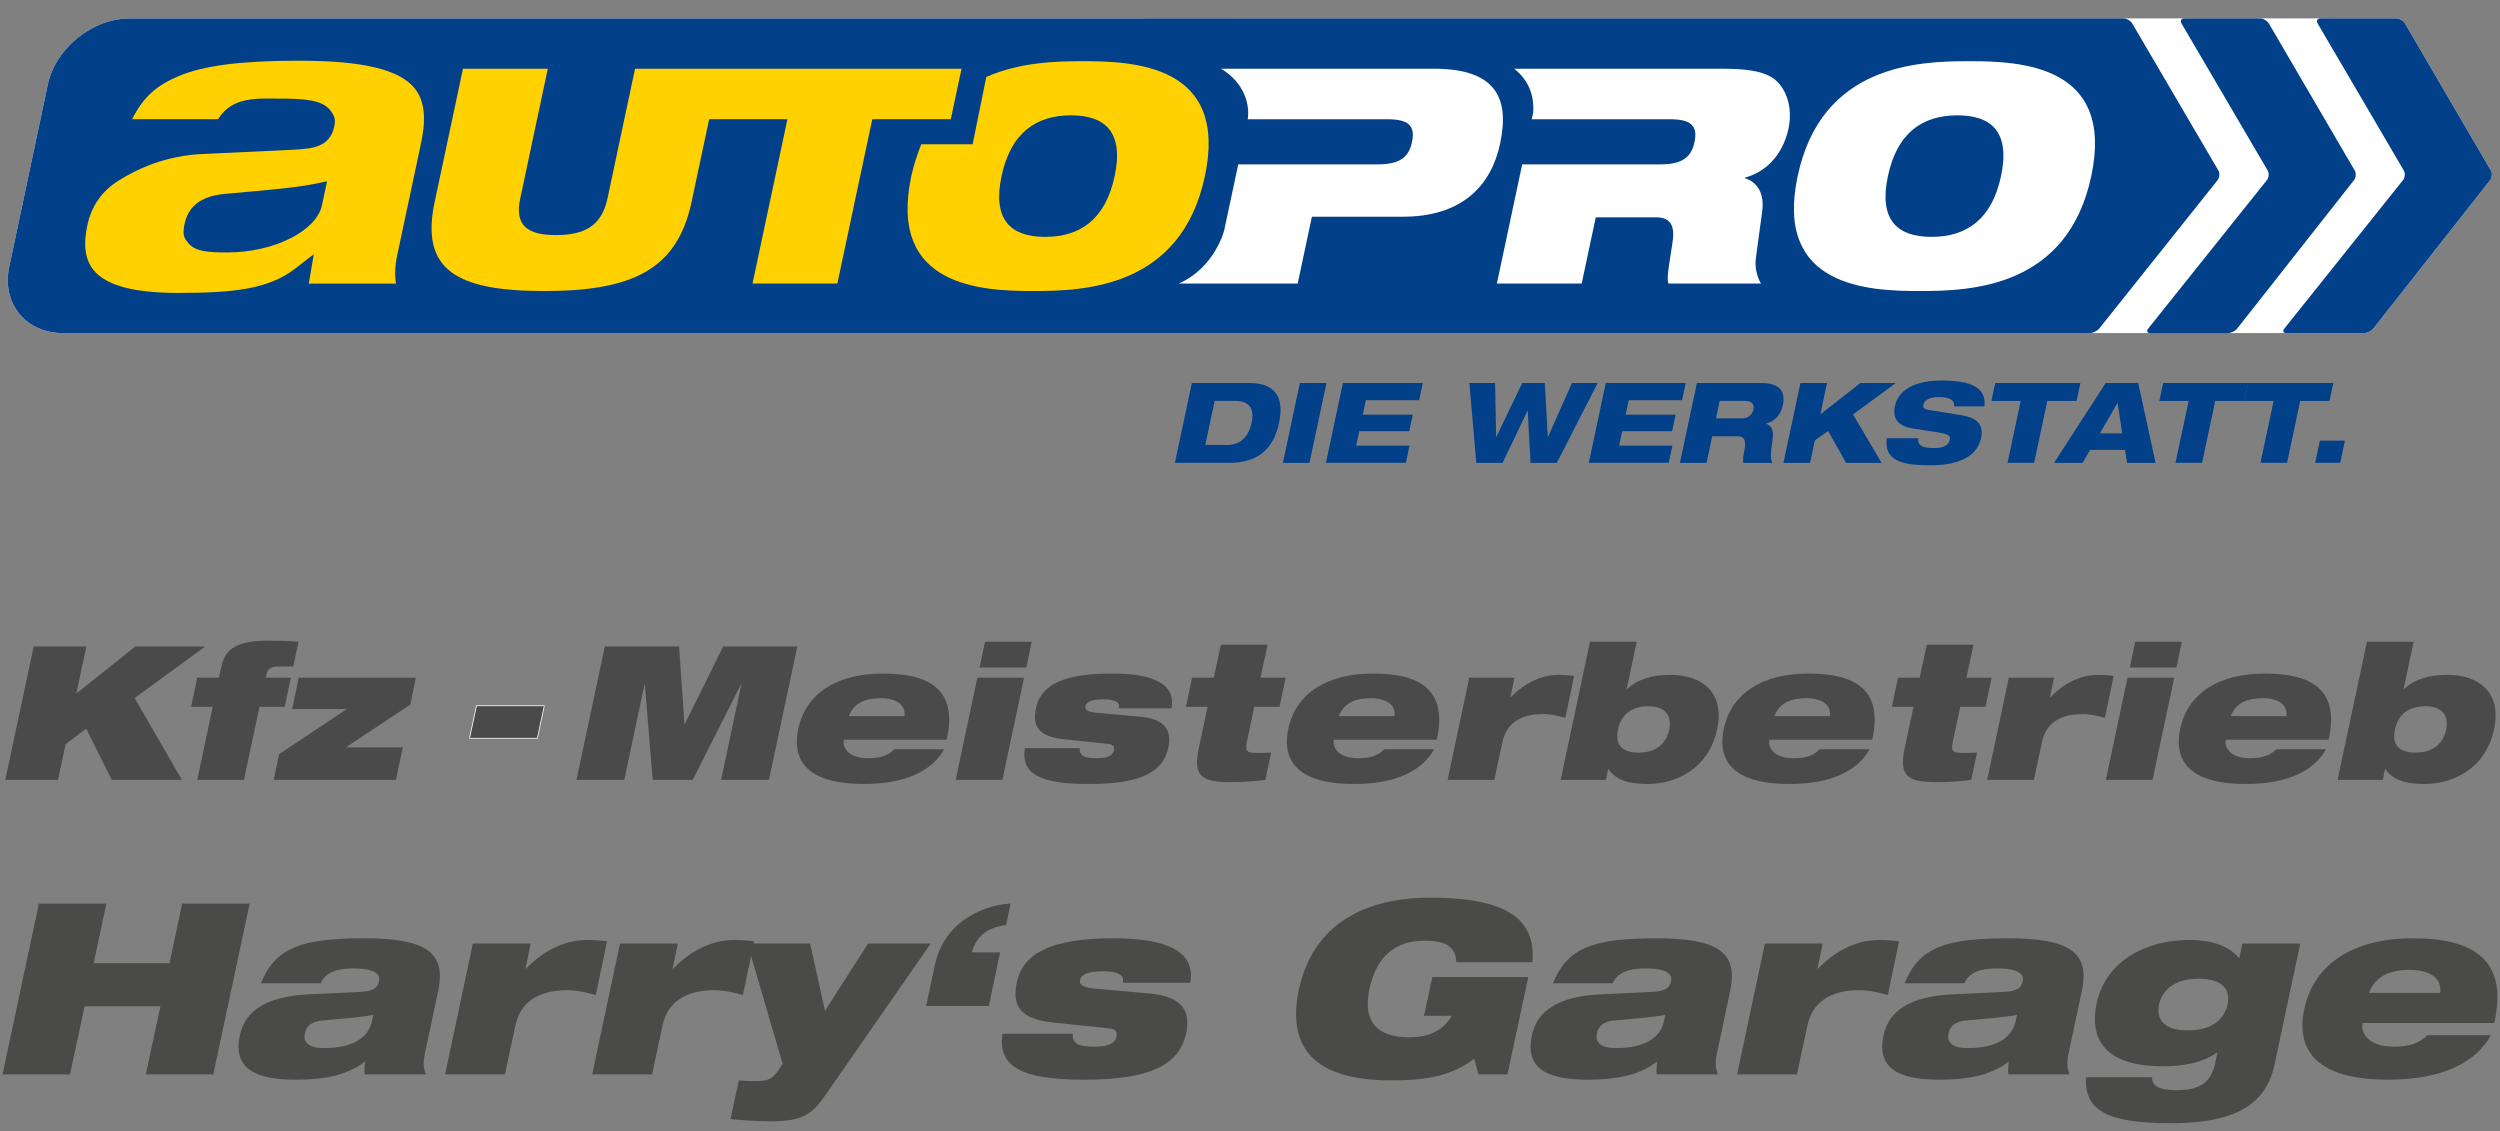 <?xml version="1.0" encoding="utf-8"?>
<!-- Generator: Adobe Illustrator 16.0.0, SVG Export Plug-In . SVG Version: 6.00 Build 0)  -->
<!DOCTYPE svg PUBLIC "-//W3C//DTD SVG 1.1//EN" "http://www.w3.org/Graphics/SVG/1.1/DTD/svg11.dtd">
<svg version="1.1" id="Ebene_1_Kopie" xmlns="http://www.w3.org/2000/svg" xmlns:xlink="http://www.w3.org/1999/xlink" x="0px"
	 y="0px" width="781.511px" height="353.681px" viewBox="0 0 781.511 353.681" enable-background="new 0 0 781.511 353.681"
	 xml:space="preserve">
<rect x="0" y="0" width="781.511" height="353.681" fill="#808080" stroke="none"/>
<g>
	<g>
		<path fill="#FFFFFF" d="M778.626,53.268L751.813,7.357c-0.515-0.879-1.769-1.599-2.786-1.599h-10.561c-0.002,0-0.002,0-0.003,0
			h-7.487h-5.544c-0.001,0-0.001,0-0.001,0L579.134,5.759c-0.015,0-0.027-0.001-0.043-0.001l-538.6,0.014
			c-11.646,0-23.146,9.322-25.556,20.716L2.889,83.406c-2.41,11.393,5.146,20.715,16.79,20.715h55.374h493.524h145.854
			c0.107,0.02,0.227,0.031,0.359,0.031h24.131c1.02,0,2.368-0.655,3-1.457l36.494-46.371
			C779.045,55.522,779.14,54.148,778.626,53.268z"/>
		<g>
			<path fill="#024089" d="M682.88,5.757c-1.019,0-1.43,0.719-0.914,1.598l26.896,45.906c0.516,0.879,0.416,2.25-0.221,3.046
				l-37.096,46.396c-0.638,0.797-0.324,1.448,0.695,1.448h24.13c1.02,0,2.369-0.655,2.999-1.457l36.495-46.373
				c0.631-0.8,0.726-2.175,0.212-3.055L709.262,7.356c-0.515-0.879-1.768-1.599-2.786-1.599H682.88z"/>
		</g>
		<g>
			<path fill="#024089" d="M725.434,5.757c-1.019,0-1.432,0.719-0.916,1.598l26.897,45.906c0.516,0.879,0.415,2.25-0.221,3.046
				l-37.097,46.396c-0.637,0.797-0.323,1.448,0.696,1.448h24.13c1.02,0,2.369-0.655,2.999-1.457l36.494-46.373
				c0.632-0.8,0.727-2.175,0.212-3.055L751.816,7.356c-0.514-0.879-1.769-1.599-2.786-1.599H725.434z"/>
		</g>
		<path fill="#024089" d="M693.454,53.261L666.559,7.355c-0.518-0.879-1.771-1.598-2.789-1.598l-84.635,0.001
			c-0.015,0-0.028-0.001-0.044-0.001l-538.6,0.015c-11.646,0-23.146,9.322-25.556,20.716L2.889,83.406
			c-2.41,11.393,5.146,20.715,16.79,20.715h55.374h493.524h84.678c1.021,0,2.373-0.653,3.008-1.45l36.973-46.362
			C693.871,55.513,693.969,54.141,693.454,53.261z"/>
		<path fill="#FFD100" d="M338.405,19.127c-8.056,0-19.621,0.285-30.087,4.944l-4.27,21.033h-16.058
			c-1.106,2.762-2.399,6.586-3.114,9.947c-7.396,34.796,22.176,35.924,38.258,35.924c16.081,0,46.133-1.128,53.528-35.924
			C384.059,20.255,354.487,19.127,338.405,19.127z M348.45,55.051c-2.898,13.636-10.902,18.996-21.718,18.996
			c-10.816,0-16.541-5.359-13.643-18.996c2.898-13.636,10.902-18.997,21.718-18.997S351.35,41.415,348.45,55.051z"/>
		<path fill="#FFFFFF" d="M448.152,21.478h-66.457c7.547,4.483,9.045,11.643,8.345,15.799h43.657c6.676,0,8.776,2.069,7.697,7.148
			c-1.04,4.889-4.02,6.959-10.695,6.959h-43.616c-2.039,9.582-4.397,20.606-4.397,20.606s-2.807,11.551-14.133,16.633
			c2.789,0,37.113,0,37.113,0l4.438-20.876h28.401c18.809,0,27.698-9.969,30.438-22.853
			C472.12,29.942,466.962,21.478,448.152,21.478z"/>
		<path fill="#FFFFFF" d="M553.433,23.924c-3.288-1.788-7.757-2.446-15.375-2.446h-15.622h-40.238h-8.852
			c5.294,4.187,6.211,9.562,5.951,13.639l-0.457,2.16h0.213h42.956c6.676,0,8.776,2.069,7.697,7.148
			c-1.039,4.889-4.019,6.959-10.695,6.959h-43.168l-7.915,37.239h26.519l4.397-20.689h18.81c4.891,0,5.943,3.009,5.167,7.994
			c-1.188,7.807-1.811,10.721-1.289,12.698h28.965c-1.254-2.07-1.969-4.889-1.613-7.899l1.99-14.671
			c0.769-5.831-1.71-9.216-5.42-10.344l0.041-0.188c8.188-2.257,12.264-9.028,13.601-15.33
			C560.654,32.857,557.896,26.369,553.433,23.924z"/>
		<path fill="#FFFFFF" d="M615.486,19.127c16.08,0,45.652,1.128,38.257,35.925c-7.394,34.797-37.445,35.926-53.526,35.926
			c-16.082,0-45.653-1.129-38.26-35.926C569.354,20.255,599.405,19.127,615.486,19.127z M603.813,74.047
			c10.816,0,18.818-5.359,21.719-18.996c2.898-13.636-2.828-18.997-13.642-18.997c-10.817,0-18.818,5.36-21.719,18.997
			C587.273,68.688,592.998,74.047,603.813,74.047z"/>
		<path fill="#FFD100" d="M225.044,21.478h-0.075h-26.445l-8.636,40.627c-1.839,8.652-7.401,11.38-16.054,11.38
			c-8.651,0-13.056-2.728-11.219-11.38l8.636-40.627H144.73l-8.854,41.662c-4.538,21.348,6.967,27.836,34.239,27.836
			s41.536-6.488,46.073-27.836l5.501-25.881h24.474l-10.921,51.368h26.521l10.92-51.368h24.546l3.351-15.78H225.044L225.044,21.478z
			"/>
		<g>
			<path fill="#FFD100" d="M93.458,18.977c19.902,0,31.386,2.734,36.138,8.602c3.066,3.785,3.715,9.211,2.044,17.078l-7.443,35.012
				c-0.72,3.382-0.857,6.319-0.404,8.982H96.53c0.755-4.578,1.563-9.193,1.563-9.193l-5.81,4.504
				c-8.447,6.55-19.768,7.604-36.705,7.604c-13.822,0-22.44-2.345-26.346-7.168c-2.608-3.222-3.246-7.759-1.946-13.87
				c1.312-6.17,4.542-10.792,9.875-14.129c5.999-3.753,14.819-7.771,26.23-8.259l28.3-1.329c5.816-0.344,11.396-0.65,12.814-7.321
				c0.482-2.266,0.014-3.425-1.356-5.117c-2.438-3.011-7.464-3.54-15.363-3.542c-6.691,0-15.216-0.903-19.605,6.426H41.294
				c3.646-7.104,7.634-10.525,14.545-13.465C63.805,20.462,75.406,18.977,93.458,18.977 M71.103,78.917
				c14.563,0,27.844-6.741,29.545-14.744l0.679-3.184l0.919-4.325l-4.331,0.889c-5.278,1.082-13.88,1.838-24.77,2.795l-2.334,0.206
				c-4.861,0.416-11.51,1.846-13.125,9.444c-0.79,3.714,0.041,4.587,1.186,6C61.089,78.738,65.447,78.917,71.103,78.917"/>
		</g>
		<g>
			<path fill="#024089" d="M372.576,119.732h18.031c7.723,0,10.999,4.158,9.234,12.475c-2.086,9.821-8.452,12.476-15.615,12.476
				h-16.95L372.576,119.732z M376.781,139.091h6.954c4.753,0,6.788-3.494,7.516-6.919c0.988-4.647-0.816-6.849-5.255-6.849h-6.291
				L376.781,139.091z"/>
			<path fill="#024089" d="M406.34,119.732h8.316l-5.3,24.953h-8.316L406.34,119.732z"/>
			<path fill="#024089" d="M419.796,119.732h24.988l-1.143,5.382h-16.671l-0.955,4.507h15.619l-1.098,5.172h-15.621l-0.958,4.507
				h16.669l-1.145,5.384h-24.987L419.796,119.732z"/>
			<path fill="#024089" d="M459.328,119.732h8.037l0.335,16.844h0.07l8.085-16.844h7.06l0.931,16.844h0.07l7.489-16.844h8.038
				l-12.778,24.953h-8.214l-0.881-16.251h-0.07l-7.785,16.251h-8.212L459.328,119.732z"/>
			<path fill="#024089" d="M501.971,119.732h24.987l-1.144,5.382h-16.671l-0.955,4.507h15.621l-1.1,5.172h-15.62l-0.957,4.507h16.67
				l-1.144,5.384h-24.987L501.971,119.732z"/>
			<path fill="#024089" d="M530.456,119.732h19.991c6.114,0,7.758,2.795,6.875,6.954c-0.706,3.32-2.839,5.137-5.195,5.697
				l-0.015,0.069c1.458,0.526,2.417,1.783,2.055,4.473c-0.662,4.927-0.855,6.501-0.075,7.761h-9.123
				c-0.224-1.083,0.055-2.55,0.298-3.706c0.832-3.914-0.313-4.611-2.41-4.611h-7.618l-1.767,8.317h-8.317L530.456,119.732z
				 M536.429,130.774h8.001c2.029,0,3.333-1.046,3.696-2.761c0.351-1.642-0.511-2.69-2.539-2.69h-8.002L536.429,130.774z"/>
			<path fill="#024089" d="M562.823,119.732h8.317l-2.078,9.784l12.493-9.784h11.077l-13.373,9.821l8.948,15.132h-11.113
				l-5.608-9.961l-4.153,2.936l-1.491,7.024h-8.317L562.823,119.732z"/>
			<path fill="#024089" d="M610.902,127.036c0.118-1.712-0.992-2.9-4.802-2.9c-2.796,0-4.503,0.803-4.853,2.446
				c-0.178,0.836,0.313,1.328,1.525,1.536c2.023,0.35,8.219,1.295,10.574,1.714c4.479,0.802,6.872,2.69,5.938,7.094
				c-1.798,8.458-12.785,8.527-16.209,8.527c-8.459,0-14.255-1.502-13.267-8.458h9.855c-0.191,1.887,0.604,3.077,4.938,3.077
				c2.097,0,4.473-0.489,4.926-2.624c0.281-1.328-0.672-1.781-3.476-2.236l-8.05-1.26c-4.974-0.768-6.416-3.354-5.629-7.059
				c0.696-3.286,3.712-7.933,14.648-7.933c9.051,0,14.043,2.167,13.314,8.074L610.902,127.036L610.902,127.036z"/>
			<path fill="#024089" d="M623.712,119.732h26.629l-1.187,5.591h-9.156l-4.112,19.359h-8.317l4.112-19.359h-9.156L623.712,119.732z
				"/>
			<path fill="#024089" d="M658.244,119.732h10.169l5.429,24.953h-8.911l-0.644-4.054h-10.902l-2.363,4.054h-8.911L658.244,119.732z
				 M661.975,126.022h-0.069l-5.464,9.435h6.987L661.975,126.022z"/>
			<path fill="#024089" d="M676.212,119.732h26.628l-1.186,5.591h-9.158l-4.111,19.359h-8.316l4.111-19.359h-9.157L676.212,119.732z
				"/>
			<path fill="#024089" d="M702.774,119.732h26.63l-1.187,5.591h-9.158l-4.109,19.359h-8.317l4.11-19.359h-9.157L702.774,119.732z"
				/>
			<path fill="#024089" d="M725.195,137.764h7.828l-1.47,6.919h-7.828L725.195,137.764z"/>
		</g>
	</g>
	<g>
		<path fill="#4A4A4A" d="M26.952,227.787l-6.427,4.791l-2.396,11.218H1.653l8.881-41.716h16.477l-3.155,14.724l18.463-14.724
			h21.851l-22.085,16.126l14.782,25.59h-21.91L26.952,227.787z"/>
		<path fill="#4A4A4A" d="M66.505,220.951h-6.777l1.929-9.114h6.777l0.759-3.389c1.228-5.843,5.142-8.18,14.606-8.18
			c2.805,0,6.544,0.059,9.523,0.351l-1.636,7.712h-4.382c-2.688,0-3.681,0.818-4.031,2.571l-0.233,0.935h7.887l-1.928,9.114h-7.888
			l-4.849,22.845H61.656L66.505,220.951z"/>
		<path fill="#4A4A4A" d="M87.246,235.733l21.033-13.964l0.059-0.117H91.336l2.045-9.815h36.633l-1.753,8.414l-19.981,13.262v0.117
			h17.645l-2.162,10.166h-38.21L87.246,235.733z"/>
		<path fill="#4A4A4A" stroke="#FFFFFF" stroke-width="0.25" stroke-miterlimit="1" d="M148.943,220.62h21.209l-2.162,10.167
			h-21.209L148.943,220.62z"/>
		<path fill="#4A4A4A" d="M189.081,202.08h23.195l1.694,24.247h0.116l11.978-24.247h23.195l-8.881,41.716h-14.957l6.311-29.797
			h-0.117l-15.074,29.797h-12.503l-2.454-29.797h-0.116l-6.311,29.797H180.2L189.081,202.08z"/>
		<path fill="#4A4A4A" d="M295.124,234.214c-1.812,3.33-4.85,6.076-8.998,7.946c-4.148,1.869-9.406,2.921-16.125,2.921
			c-15.366,0-22.903-5.608-20.449-17.294c2.337-11.042,12.094-17.235,26.467-17.235c14.139,0,23.546,4.732,19.923,20.683h-32.134
			c-0.526,2.278,1.169,5.784,7.596,5.784c3.797,0,6.192-0.818,8.18-2.805H295.124z M282.737,223.873
			c0.468-3.447-2.396-5.609-7.42-5.609c-5.083,0-8.354,1.578-9.991,5.609H282.737z"/>
		<path fill="#4A4A4A" d="M305.523,211.837h14.606l-6.777,31.959h-14.606L305.523,211.837z M307.919,200.619h14.606l-1.694,8.063
			h-14.606L307.919,200.619z"/>
		<path fill="#4A4A4A" d="M332.69,231.117c-8.296-0.876-9.99-4.265-8.822-9.815c1.578-7.537,9.29-10.75,23.546-10.75
			c9.933,0,20.449,1.811,18.813,10.867h-16.477c0.176-0.818,0.059-1.519-0.643-1.987c-0.76-0.467-1.986-0.818-4.148-0.818
			c-4.382,0-5.434,0.993-5.667,2.22c-0.175,0.818,0.351,1.694,3.447,1.986l13.672,1.227c7.712,0.701,9.99,4.207,8.822,9.641
			c-1.753,8.238-9.582,11.393-25.007,11.393c-15.19,0-21.092-3.154-19.864-11.218h17.177c-0.116,1.285,0.351,2.104,1.285,2.571
			c0.936,0.467,2.396,0.584,4.032,0.584c3.739,0,5.024-0.993,5.375-2.454c0.175-0.935-0.117-1.812-1.578-1.986L332.69,231.117z"/>
		<path fill="#4A4A4A" d="M372.654,211.837h6.777l2.22-10.283h14.606l-2.22,10.283h7.887l-1.928,9.114h-7.888l-2.396,11.276
			c-0.643,2.979,0.585,3.155,3.739,3.155c1.169,0,2.513-0.059,3.915-0.117l-1.812,8.53c-2.629,0.351-6.251,0.701-10.809,0.701
			c-8.881,0-11.86-1.694-10.049-10.399l2.804-13.146h-6.777L372.654,211.837z"/>
		<path fill="#4A4A4A" d="M448.314,234.214c-1.812,3.33-4.85,6.076-8.998,7.946c-4.148,1.869-9.406,2.921-16.125,2.921
			c-15.366,0-22.903-5.608-20.449-17.294c2.337-11.042,12.094-17.235,26.467-17.235c14.139,0,23.546,4.732,19.923,20.683h-32.134
			c-0.526,2.278,1.168,5.784,7.596,5.784c3.797,0,6.192-0.818,8.18-2.805H448.314z M435.928,223.873
			c0.468-3.447-2.396-5.609-7.42-5.609c-5.083,0-8.354,1.578-9.991,5.609H435.928z"/>
		<path fill="#4A4A4A" d="M459.299,211.837h14.139l-1.285,6.135h0.117c4.849-4.966,10.049-7.011,15.073-7.011
			c1.578,0,3.214,0.117,4.732,0.351l-2.746,13.087c-2.453-0.643-4.498-1.168-7.069-1.168c-5.199,0-11.101,1.694-12.562,8.588
			l-2.57,11.978h-14.606L459.299,211.837z"/>
		<path fill="#4A4A4A" d="M497.041,200.619h14.606l-3.155,14.84h0.117c3.154-3.038,7.653-4.499,13.613-4.499
			c9.465,0,17.118,5.2,14.548,17.06c-2.513,11.861-12.328,17.061-21.793,17.061c-6.485,0-10.166-1.636-12.152-4.674h-0.117
			l-0.701,3.389h-14.139L497.041,200.619z M512.29,235.266c5.667,0,8.646-3.038,9.523-7.245c0.876-4.089-1.11-7.245-6.368-7.245
			c-5.668,0-8.647,2.746-9.641,7.245C504.87,232.578,506.681,235.266,512.29,235.266z"/>
		<path fill="#4A4A4A" d="M584.445,234.214c-1.812,3.33-4.85,6.076-8.998,7.946c-4.148,1.869-9.406,2.921-16.125,2.921
			c-15.366,0-22.903-5.608-20.449-17.294c2.337-11.042,12.094-17.235,26.467-17.235c14.139,0,23.546,4.732,19.923,20.683h-32.134
			c-0.526,2.278,1.168,5.784,7.596,5.784c3.797,0,6.192-0.818,8.18-2.805H584.445z M572.059,223.873
			c0.468-3.447-2.396-5.609-7.42-5.609c-5.083,0-8.354,1.578-9.991,5.609H572.059z"/>
		<path fill="#4A4A4A" d="M593.326,211.837h6.777l2.22-10.283h14.606l-2.22,10.283h7.887l-1.928,9.114h-7.888l-2.396,11.276
			c-0.643,2.979,0.585,3.155,3.739,3.155c1.169,0,2.513-0.059,3.915-0.117l-1.812,8.53c-2.629,0.351-6.251,0.701-10.809,0.701
			c-8.881,0-11.86-1.694-10.049-10.399l2.804-13.146h-6.777L593.326,211.837z"/>
		<path fill="#4A4A4A" d="M627.972,211.837h14.139l-1.285,6.135h0.117c4.849-4.966,10.049-7.011,15.073-7.011
			c1.578,0,3.214,0.117,4.732,0.351l-2.746,13.087c-2.453-0.643-4.498-1.168-7.069-1.168c-5.2,0-11.101,1.694-12.562,8.588
			l-2.57,11.978h-14.606L627.972,211.837z"/>
		<path fill="#4A4A4A" d="M665.071,211.837h14.606l-6.777,31.959h-14.606L665.071,211.837z M667.467,200.619h14.606l-1.694,8.063
			h-14.606L667.467,200.619z"/>
		<path fill="#4A4A4A" d="M727.119,234.214c-1.812,3.33-4.85,6.076-8.998,7.946c-4.148,1.869-9.406,2.921-16.125,2.921
			c-15.366,0-22.903-5.608-20.449-17.294c2.337-11.042,12.094-17.235,26.467-17.235c14.139,0,23.546,4.732,19.923,20.683h-32.134
			c-0.526,2.278,1.168,5.784,7.596,5.784c3.797,0,6.192-0.818,8.18-2.805H727.119z M714.732,223.873
			c0.468-3.447-2.396-5.609-7.42-5.609c-5.083,0-8.354,1.578-9.991,5.609H714.732z"/>
		<path fill="#4A4A4A" d="M739.914,200.619h14.606l-3.155,14.84h0.117c3.154-3.038,7.653-4.499,13.613-4.499
			c9.465,0,17.118,5.2,14.548,17.06c-2.513,11.861-12.328,17.061-21.793,17.061c-6.485,0-10.166-1.636-12.152-4.674h-0.117
			l-0.701,3.389h-14.139L739.914,200.619z M755.163,235.266c5.667,0,8.646-3.038,9.523-7.245c0.876-4.089-1.11-7.245-6.368-7.245
			c-5.668,0-8.647,2.746-9.641,7.245C747.743,232.578,749.554,235.266,755.163,235.266z"/>
	</g>
	<g>
		<path fill="#4A4A49" d="M50.149,314.554H26.443l-4.562,21.313H0.793l11.367-53.396h21.089l-3.964,18.621h23.706l3.964-18.621
			h21.089l-11.367,53.396H45.588L50.149,314.554z"/>
		<path fill="#4A4A49" d="M81.558,307.375c2.318-5.609,5.384-9.049,10.47-11.218c5.01-2.094,11.965-2.842,21.837-2.842
			c19.069,0,25.725,4.263,23.107,16.452l-4.188,19.743c-0.673,3.141-0.225,5.011,0.374,6.356h-19.145
			c-0.149-1.196-0.075-2.543,0.149-4.038c-5.011,3.889-11.741,5.684-21.688,5.684c-12.563,0-19.742-3.365-17.499-13.835
			c1.57-7.479,7.927-12.265,21.837-12.863l15.929-0.747c3.813-0.225,5.31-1.122,5.758-3.365c0.599-2.692-2.542-3.964-7.852-3.964
			c-4.263,0-8.675,0.673-10.396,4.637H81.558z M116.706,317.246c-3.291,0.673-8.676,1.122-15.48,1.72
			c-3.515,0.3-5.385,1.421-5.908,4.039c-0.673,2.842,1.271,4.636,5.908,4.636c6.281,0,13.61-1.57,15.106-8.6L116.706,317.246z"/>
		<path fill="#4A4A49" d="M147.814,294.961h18.098l-1.646,7.852h0.149c6.207-6.356,12.863-8.974,19.294-8.974
			c2.02,0,4.113,0.149,6.058,0.449l-3.515,16.751c-3.141-0.822-5.759-1.495-9.049-1.495c-6.655,0-14.209,2.168-16.078,10.992
			l-3.291,15.331H139.14L147.814,294.961z"/>
		<path fill="#4A4A49" d="M193.805,294.961h18.098l-1.646,7.852h0.149c6.207-6.356,12.863-8.974,19.294-8.974
			c2.02,0,4.113,0.149,6.058,0.449l-3.515,16.751c-3.141-0.822-5.759-1.495-9.049-1.495c-6.655,0-14.209,2.168-16.078,10.992
			l-3.291,15.331H185.13L193.805,294.961z"/>
		<path fill="#4A4A49" d="M230.971,337.736c1.421,0.15,2.393,0.225,4.562,0.225c3.889,0,5.459-0.149,7.628-3.141l1.495-2.243
			l-10.993-37.616h19.594l4.637,21.014l13.461-21.014h19.593l-33.054,47.562c-4.113,5.834-6.955,8.002-16.977,8.002
			c-4.188,0-9.198-0.374-12.563-0.673L230.971,337.736z"/>
		<path fill="#4A4A49" d="M292.216,301.766c3.142-14.956,17.2-19.069,23.707-19.294l-1.421,6.73
			c-5.385,0.599-9.273,3.216-10.694,8.525h8.824l-3.515,16.752h-19.594L292.216,301.766z"/>
		<path fill="#4A4A49" d="M329.158,319.64c-10.619-1.122-12.788-5.46-11.293-12.564c2.02-9.646,11.891-13.76,30.138-13.76
			c12.714,0,26.175,2.318,24.081,13.91h-21.09c0.225-1.048,0.075-1.944-0.822-2.543c-0.972-0.599-2.543-1.047-5.31-1.047
			c-5.608,0-6.955,1.271-7.254,2.842c-0.225,1.047,0.448,2.169,4.412,2.542l17.499,1.571c9.872,0.897,12.788,5.384,11.293,12.339
			c-2.244,10.544-12.265,14.583-32.008,14.583c-19.443,0-26.996-4.039-25.426-14.358h21.986c-0.15,1.645,0.448,2.692,1.645,3.29
			c1.197,0.599,3.066,0.748,5.16,0.748c4.786,0,6.432-1.271,6.88-3.141c0.225-1.197-0.149-2.318-2.019-2.543L329.158,319.64z"/>
		<path fill="#4A4A49" d="M447.761,305.431h29.988l-6.507,30.437h-9.049l-1.346-4.861c-6.506,4.861-13.76,6.73-25.875,6.73
			c-14.807,0-34.176-3.664-28.941-28.343c5.011-23.407,24.828-28.791,40.981-28.791c23.482,0,33.278,6.431,32.008,20.191h-23.781
			c0-2.768-1.271-4.487-2.991-5.459c-1.795-0.973-4.113-1.271-6.881-1.271c-8.6,0-14.956,4.263-17.274,15.106
			c-2.094,9.871,2.019,15.105,12.488,15.105c6.881,0,10.919-2.691,13.237-6.73h-8.675L447.761,305.431z"/>
		<path fill="#4A4A49" d="M485.45,307.375c2.318-5.609,5.384-9.049,10.47-11.218c5.01-2.094,11.965-2.842,21.837-2.842
			c19.069,0,25.725,4.263,23.107,16.452l-4.188,19.743c-0.673,3.141-0.225,5.011,0.374,6.356h-19.145
			c-0.149-1.196-0.075-2.543,0.149-4.038c-5.011,3.889-11.741,5.684-21.688,5.684c-12.563,0-19.742-3.365-17.499-13.835
			c1.57-7.479,7.927-12.265,21.837-12.863l15.929-0.747c3.813-0.225,5.31-1.122,5.758-3.365c0.599-2.692-2.542-3.964-7.852-3.964
			c-4.263,0-8.675,0.673-10.396,4.637H485.45z M520.599,317.246c-3.291,0.673-8.676,1.122-15.48,1.72
			c-3.515,0.3-5.385,1.421-5.908,4.039c-0.673,2.842,1.271,4.636,5.908,4.636c6.281,0,13.61-1.57,15.106-8.6L520.599,317.246z"/>
		<path fill="#4A4A49" d="M551.707,294.961h18.098l-1.646,7.852h0.149c6.207-6.356,12.863-8.974,19.294-8.974
			c2.02,0,4.113,0.149,6.058,0.449l-3.515,16.751c-3.141-0.822-5.759-1.495-9.049-1.495c-6.655,0-14.209,2.168-16.078,10.992
			l-3.291,15.331h-18.695L551.707,294.961z"/>
		<path fill="#4A4A49" d="M595.379,307.375c2.318-5.609,5.384-9.049,10.47-11.218c5.011-2.094,11.965-2.842,21.837-2.842
			c19.069,0,25.725,4.263,23.107,16.452l-4.188,19.743c-0.673,3.141-0.225,5.011,0.374,6.356h-19.145
			c-0.149-1.196-0.075-2.543,0.149-4.038c-5.011,3.889-11.741,5.684-21.688,5.684c-12.563,0-19.742-3.365-17.499-13.835
			c1.57-7.479,7.927-12.265,21.837-12.863l15.929-0.747c3.813-0.225,5.31-1.122,5.758-3.365c0.599-2.692-2.542-3.964-7.852-3.964
			c-4.263,0-8.675,0.673-10.396,4.637H595.379z M630.527,317.246c-3.291,0.673-8.676,1.122-15.48,1.72
			c-3.515,0.3-5.385,1.421-5.908,4.039c-0.673,2.842,1.271,4.636,5.908,4.636c6.281,0,13.61-1.57,15.106-8.6L630.527,317.246z"/>
		<path fill="#4A4A49" d="M693.194,328.912c-4.487,3.291-10.545,4.412-17.2,4.412c-16.079,0-23.258-6.88-20.565-19.742
			c2.767-12.863,15.031-19.743,28.94-19.743c7.479,0,12.714,2.094,15.63,5.759l0.973-4.637h18.098l-8.077,37.989
			c-2.767,13.088-13.61,18.173-32.306,18.173c-20.416,0-26.997-4.113-26.623-14.358h20.64c0.075,1.346,0.523,2.318,1.721,2.991
			c1.196,0.673,3.141,1.047,5.982,1.047c7.628,0,10.844-2.767,12.04-8.376L693.194,328.912z M687.286,305.954
			c-7.702,0-11.441,3.739-12.339,8.002c-0.897,4.412,1.196,8.151,8.898,8.151c7.928,0,11.592-3.739,12.489-8.151
			C697.232,309.693,695.213,305.954,687.286,305.954z"/>
		<path fill="#4A4A49" d="M778.669,323.603c-2.318,4.263-6.207,7.777-11.517,10.171c-5.31,2.393-12.04,3.739-20.641,3.739
			c-19.668,0-29.314-7.18-26.174-22.136c2.991-14.135,15.48-22.062,33.877-22.062c18.098,0,30.138,6.058,25.501,26.474h-41.131
			c-0.673,2.916,1.495,7.403,9.722,7.403c4.861,0,7.927-1.047,10.47-3.59H778.669z M762.814,310.366
			c0.599-4.412-3.065-7.18-9.497-7.18c-6.506,0-10.694,2.02-12.788,7.18H762.814z"/>
	</g>
</g>
</svg>
